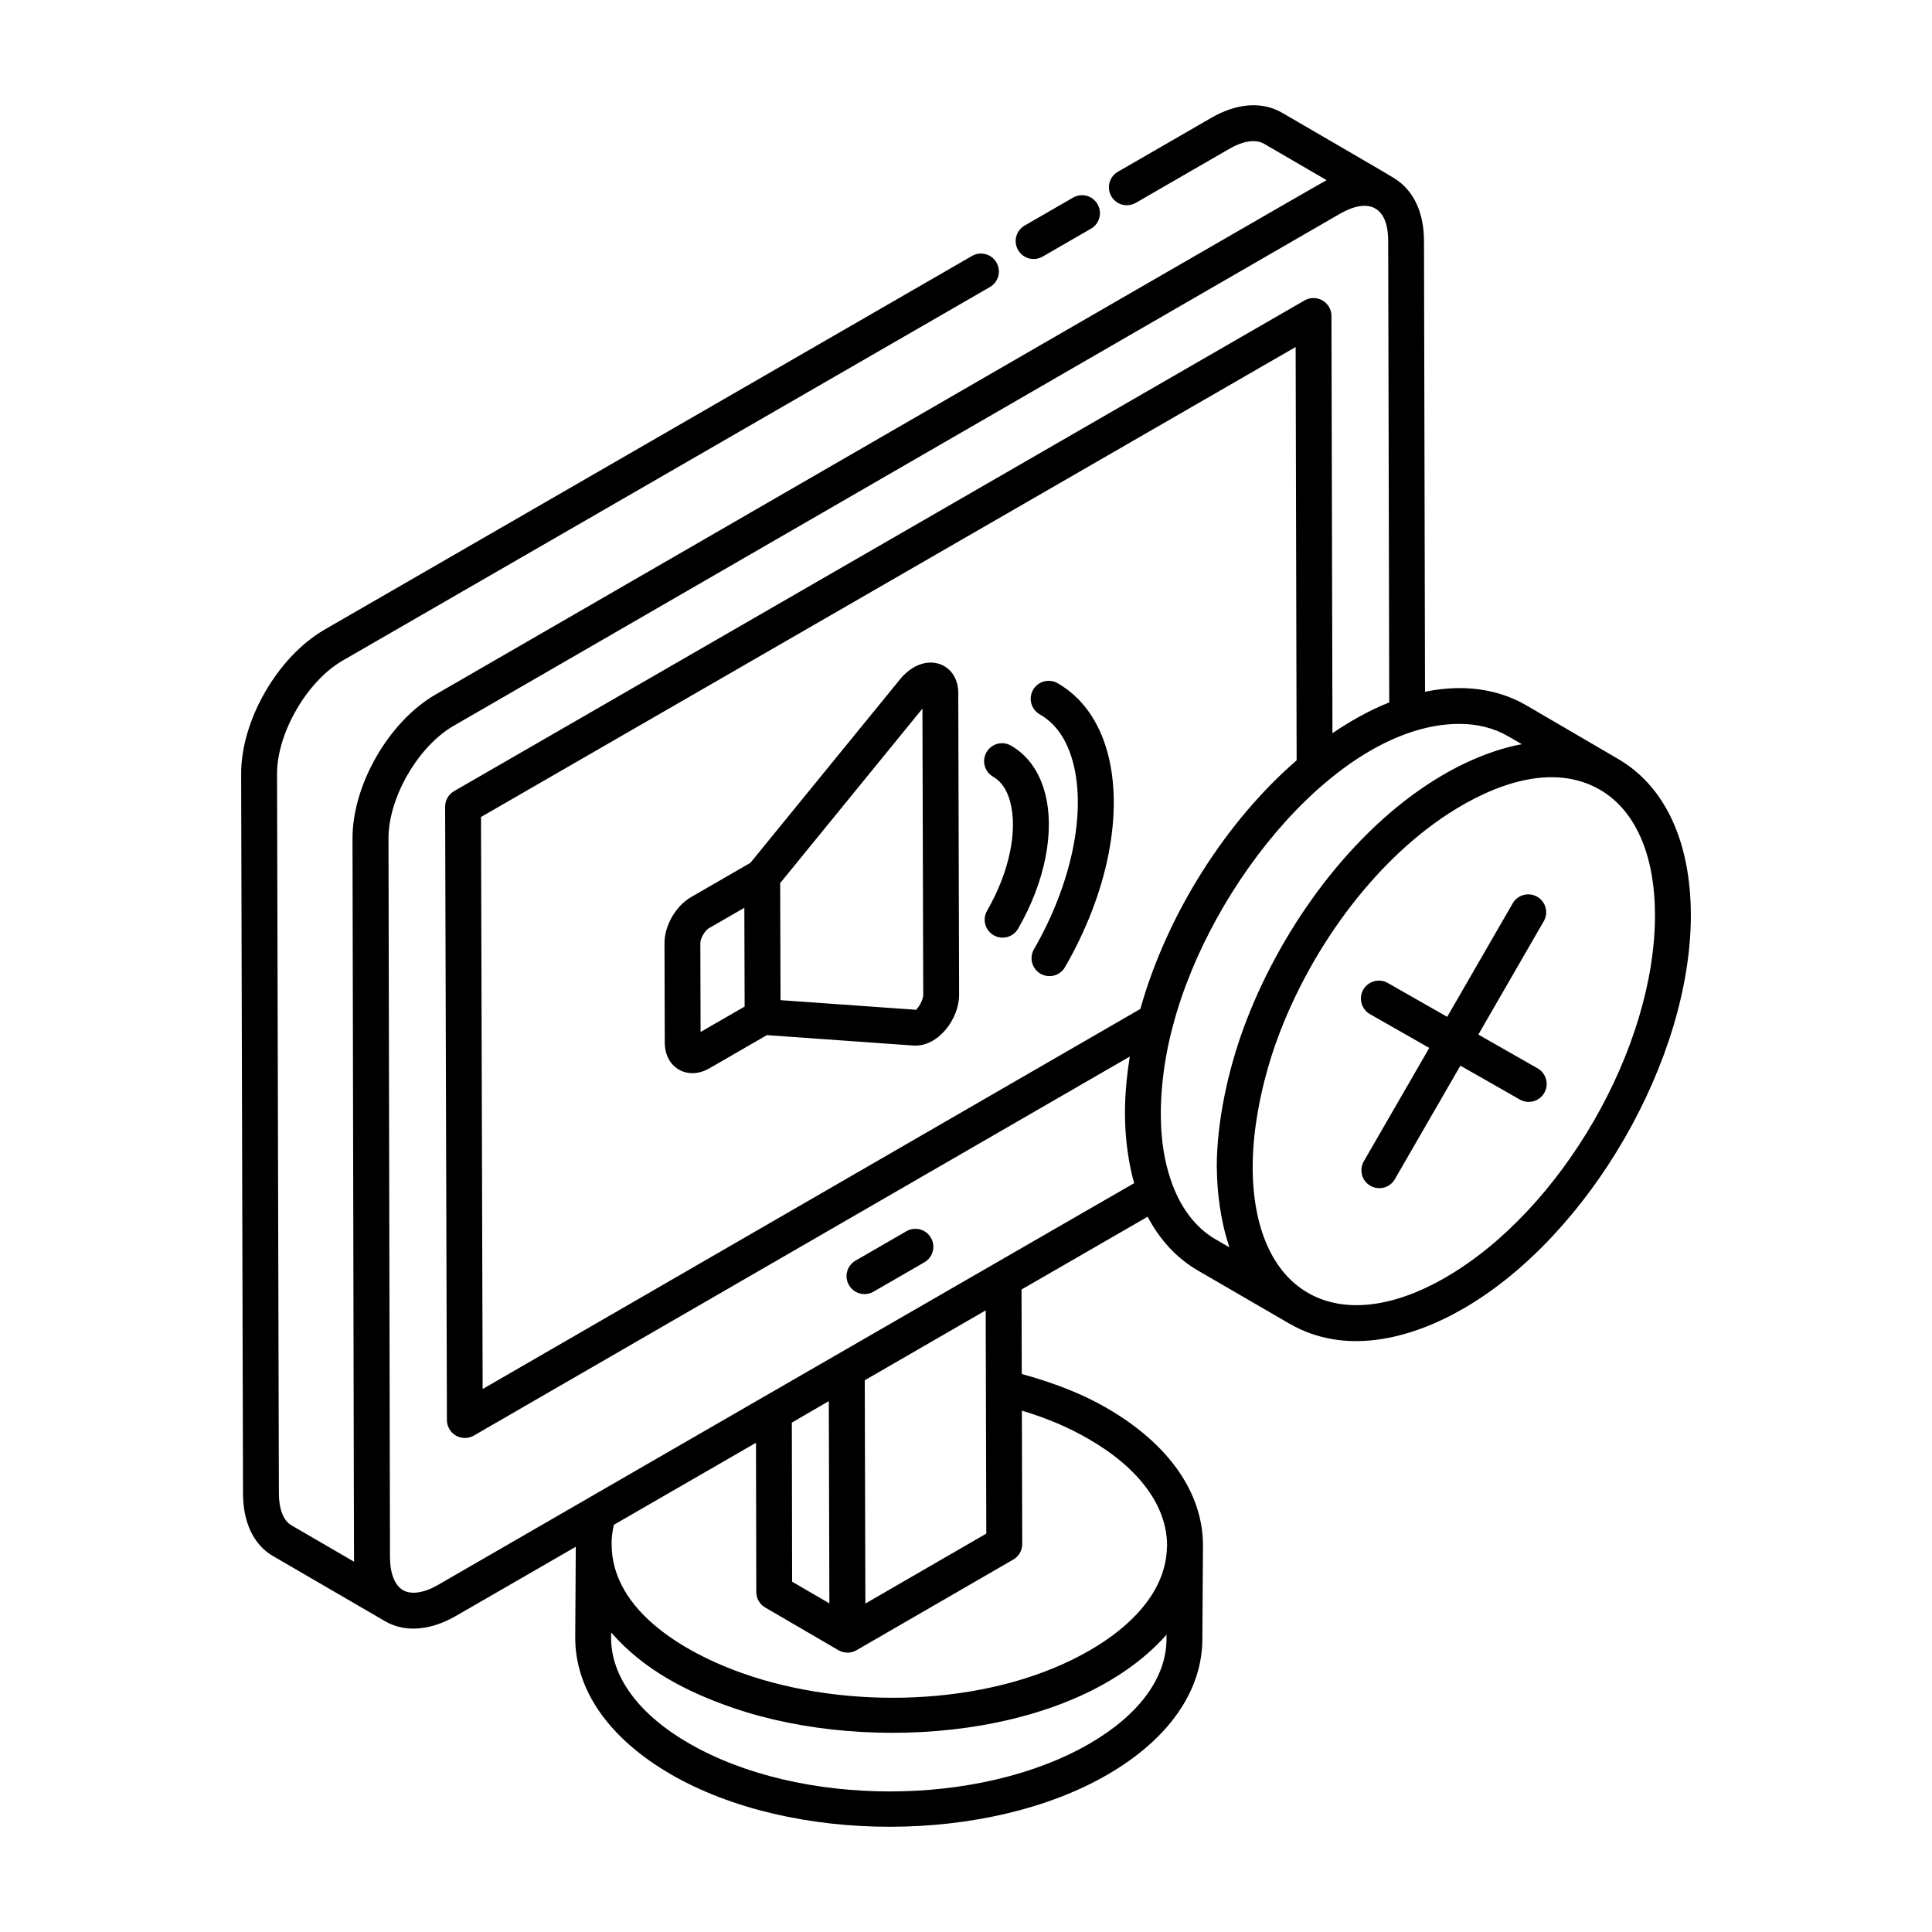 <?xml version="1.0" encoding="UTF-8"?>
<!-- Uploaded to: ICON Repo, www.iconrepo.com, Generator: ICON Repo Mixer Tools -->
<svg fill="#000000" width="800px" height="800px" version="1.1" viewBox="144 144 512 512" xmlns="http://www.w3.org/2000/svg">
 <g>
  <path d="m386.15 320.86c-0.008 0-0.008 0-0.008 0.004-1.328 0.762-2.555 1.832-3.629 3.164l-39.652 48.633-15.738 9.086c-4.019 2.324-7.047 7.57-7.027 12.199l0.074 26.402c0.02 6.586 6.004 10.117 11.816 6.773l15.238-8.801 38.926 2.766c6.477 0.359 12.047-7.078 12.023-13.484l-0.223-79.977c-0.02-6.715-6.117-10.035-11.801-6.766zm-56.488 96.621-0.066-23.555c0-1.25 1.188-3.309 2.273-3.938l9.391-5.418c0.004 1.363 0.082 27.863 0.078 26.176zm57.121-5.875-35.934-2.555-0.094-31.023 37.699-46.242 0.215 75.848c-0.004 1.398-1.273 3.387-1.887 3.973z"/>
  <path d="m420.88 353.94c-1.523-5.602-4.621-9.871-8.977-12.352-2.293-1.309-5.172-0.508-6.481 1.777-1.301 2.277-0.5 5.184 1.781 6.484 2.125 1.211 3.641 3.426 4.492 6.582 2.09 7.688-0.25 18.77-6.109 28.922-1.316 2.273-0.539 5.18 1.734 6.492 2.285 1.312 5.188 0.527 6.488-1.742 7.191-12.453 9.84-25.973 7.07-36.164z"/>
  <path d="m424.26 325.05c-2.266-1.297-5.18-0.512-6.488 1.777-1.301 2.277-0.5 5.184 1.773 6.484 4.215 2.398 7.168 6.637 8.781 12.602 3.609 13.332-0.344 32.355-10.312 49.641-1.316 2.273-0.539 5.18 1.734 6.492 2.293 1.316 5.195 0.516 6.488-1.742 11.371-19.695 15.578-40.957 11.27-56.883-2.277-8.367-6.852-14.723-13.246-18.371z"/>
  <path d="m216.49 556.45c0.961 0.559 30.461 17.711 29.496 17.152 0.02 0.012 0.031 0.031 0.051 0.039 5.93 3.398 12.844 2.016 18.77-1.387l31.781-18.344-0.145 23.996c-0.047 13.949 8.984 26.855 25.418 36.348 32.148 18.555 84.059 18.406 115.73-0.008 16.117-9.371 25.008-22.109 25.047-35.848 0.008-1.215 0.168-26.395 0.168-24.766 0-14.051-9.09-27.023-25.547-36.516-6.418-3.75-14.078-6.68-22.48-8.996l-0.062-22.387 33.418-19.285c3.223 6.078 7.637 10.945 13.262 14.219l24.285 14.098c0.047 0.027 0.094 0.051 0.141 0.078 0.016 0.008 0.031 0.004 0.047 0.012 0.012 0.008 0.023 0.016 0.035 0.023 14.434 8.285 31.594 4.176 45.895-4.078 33.355-19.258 60.395-66.113 60.293-104.45-0.055-19.34-6.859-33.926-19.145-41.148-6.859-4.008-25.672-14.992-24.496-14.305-7.75-4.465-16.922-5.613-26.805-3.57l-0.273-119.46c0-7.641-2.812-13.488-7.852-16.602-1.293-0.883-21.402-12.508-29.754-17.383-5.356-3.086-12.031-2.57-18.844 1.391l-24.676 14.246c-2.273 1.312-3.055 4.219-1.734 6.492 1.301 2.285 4.207 3.039 6.488 1.742l24.684-14.254c3.758-2.191 7.074-2.684 9.32-1.391l16.562 9.633c-1.875 0.961-75.699 43.645-236.11 136.3-12.438 7.176-22.121 24.008-22.039 38.293 0.426 204.81 0.371 190.22 0.441 191.55l-16.637-9.672c-2.106-1.199-3.312-4.293-3.312-8.504l-0.492-190.56c-0.055-10.777 7.871-24.531 17.285-30.027l171.64-99.055c2.273-1.312 3.055-4.219 1.734-6.492-1.301-2.277-4.215-3.062-6.488-1.742l-171.66 99.07c-12.422 7.25-22.094 24.07-22.02 38.285l0.492 190.54c0 7.82 2.887 13.77 8.086 16.727zm188.89-6.027c-0.965 0.559-34.117 19.738-32.047 18.539l-0.164-59.176 32.051-18.523c0.004 0.977 0.168 62.926 0.16 59.16zm-41.738-35.113c0.004 0.957 0.164 57.172 0.152 53.602l-9.871-5.746-0.074-42.16zm89.5 61.922-0.008 1.129c-0.027 10.238-7.242 20.07-20.312 27.672-29.188 16.961-76.816 16.961-106.21-0.008-13.359-7.715-20.703-17.688-20.664-28.07l0.008-1.309c0.051 0.059 0.125 0.109 0.176 0.168 8.547 9.758 20.125 15.711 32.406 19.883 36.422 12.41 90.336 7.715 114.48-19.344 0.035-0.043 0.086-0.078 0.125-0.121zm-38.332-59.398c6.629 1.996 12.551 4.512 17.664 7.504 13.406 7.723 20.789 17.75 20.816 28.238 0 0.008-0.004 0.012-0.004 0.02v0.145c0 0.129-0.031 0.254-0.035 0.383-0.32 11.945-9.941 21.152-20.316 27.156-24.789 14.438-61.352 16.137-89.535 7.039-17.133-5.547-37.355-17.199-37.309-35.129 0-0.043-0.023-0.078-0.023-0.117 0.016-1.598 0.219-3.289 0.621-4.988l37.656-21.734 0.078 39.559c0 1.691 0.902 3.25 2.359 4.098 1.305 0.758 20.641 12.023 19.41 11.309 0.004 0.004 0.004 0.008 0.008 0.008 0.008 0.004 0.016 0.004 0.027 0.008l0.004 0.004c1.477 0.848 3.277 0.84 4.754-0.008 0.965-0.559 44.293-25.617 41.543-24.023 1.477-0.855 2.387-2.426 2.375-4.133-0.004-0.98-0.098-37.375-0.094-35.336zm31.387-106.45-174.29 100.72-0.438-151.59 215.89-124.55 0.262 109.54c-18.238 15.777-34.172 40.145-41.422 65.887zm136.39-25.012c0.102 35.297-24.812 78.449-55.539 96.191-13.988 8.086-26.91 9.523-36.398 4.074-9.422-5.426-14.629-17.23-14.676-33.246-0.031-11.164 2.773-23.871 6.644-34.34 8.465-22.891 24.914-46.246 45.359-59.5 12.012-7.773 27.527-13.465 39.973-6.293 9.391 5.406 14.59 17.164 14.637 33.113zm-38.906-47.254 3.621 2.106c-6.797 1.227-15.645 4.527-24.855 10.59-22.23 14.594-39.793 40.023-48.762 64.309-4.231 11.445-7.254 25.199-7.231 37.316 0 0.121 0.027 0.223 0.027 0.348 0.043 5.973 0.984 13.812 3.172 20.223 0.059 0.168 0.074 0.371 0.133 0.535l-3.621-2.098c-8.148-4.742-12.152-13.824-13.742-23.137-0.012-0.059-0.016-0.121-0.023-0.18-1.781-10.633-0.285-23.305 2.469-33.395 10.043-38.055 44.598-79.898 75.898-79.898 4.754 0 9.109 1.086 12.914 3.281zm-46.566-0.84-0.266-110.55c0-1.699-0.91-3.262-2.375-4.109-1.484-0.844-3.285-0.844-4.754 0l-225.38 130.04c-1.477 0.848-2.387 2.426-2.375 4.133l0.473 162.55c0.008 1.695 0.91 3.258 2.387 4.109 1.465 0.844 3.277 0.84 4.742-0.004l173.84-100.45c-1.402 8.562-1.773 17.273-0.477 25.785 0.395 2.715 0.93 5.32 1.637 7.773 0.961-0.562-118.12 68.09-184.49 106.47-3.715 2.141-7.106 2.633-9.277 1.387-0.004 0-0.004-0.004-0.004-0.004-2.18-1.281-3.398-4.356-3.445-8.605-0.039-19.488 0.148 70.574-0.398-190.5-0.082-10.82 7.836-24.543 17.305-29.977 24.023-13.879-87.008 50.27 234.9-135.71 7.461-4.246 12.727-2.019 12.727 7.269l0.277 122.26c-5.637 2.238-10.727 5.234-15.035 8.148z"/>
  <path d="m428.37 196.37-12.828 7.402c-2.273 1.312-3.055 4.219-1.734 6.492 1.301 2.266 4.203 3.051 6.488 1.742l12.828-7.402c2.273-1.312 3.055-4.219 1.734-6.492-1.309-2.277-4.211-3.055-6.488-1.742z"/>
  <path d="m373.1 486.95c0.809 0 1.625-0.203 2.375-0.637l13.496-7.793c2.273-1.312 3.055-4.219 1.734-6.492-1.301-2.285-4.223-3.051-6.488-1.742l-13.496 7.793c-2.273 1.312-3.055 4.219-1.734 6.492 0.871 1.527 2.481 2.379 4.113 2.379z"/>
  <path d="m551.49 427.13-15.715-8.957 17.336-30.035c1.316-2.273 0.539-5.18-1.734-6.492-2.266-1.301-5.18-0.535-6.488 1.742l-17.367 30.086-15.754-8.98c-2.266-1.285-5.172-0.508-6.488 1.777-1.301 2.277-0.5 5.184 1.773 6.484l15.715 8.957-17.34 30.039c-1.316 2.273-0.539 5.18 1.734 6.492 2.293 1.316 5.195 0.516 6.488-1.742l17.367-30.09 15.754 8.98c2.266 1.289 5.172 0.52 6.488-1.777 1.305-2.277 0.508-5.184-1.77-6.484z"/>
 </g>
</svg>